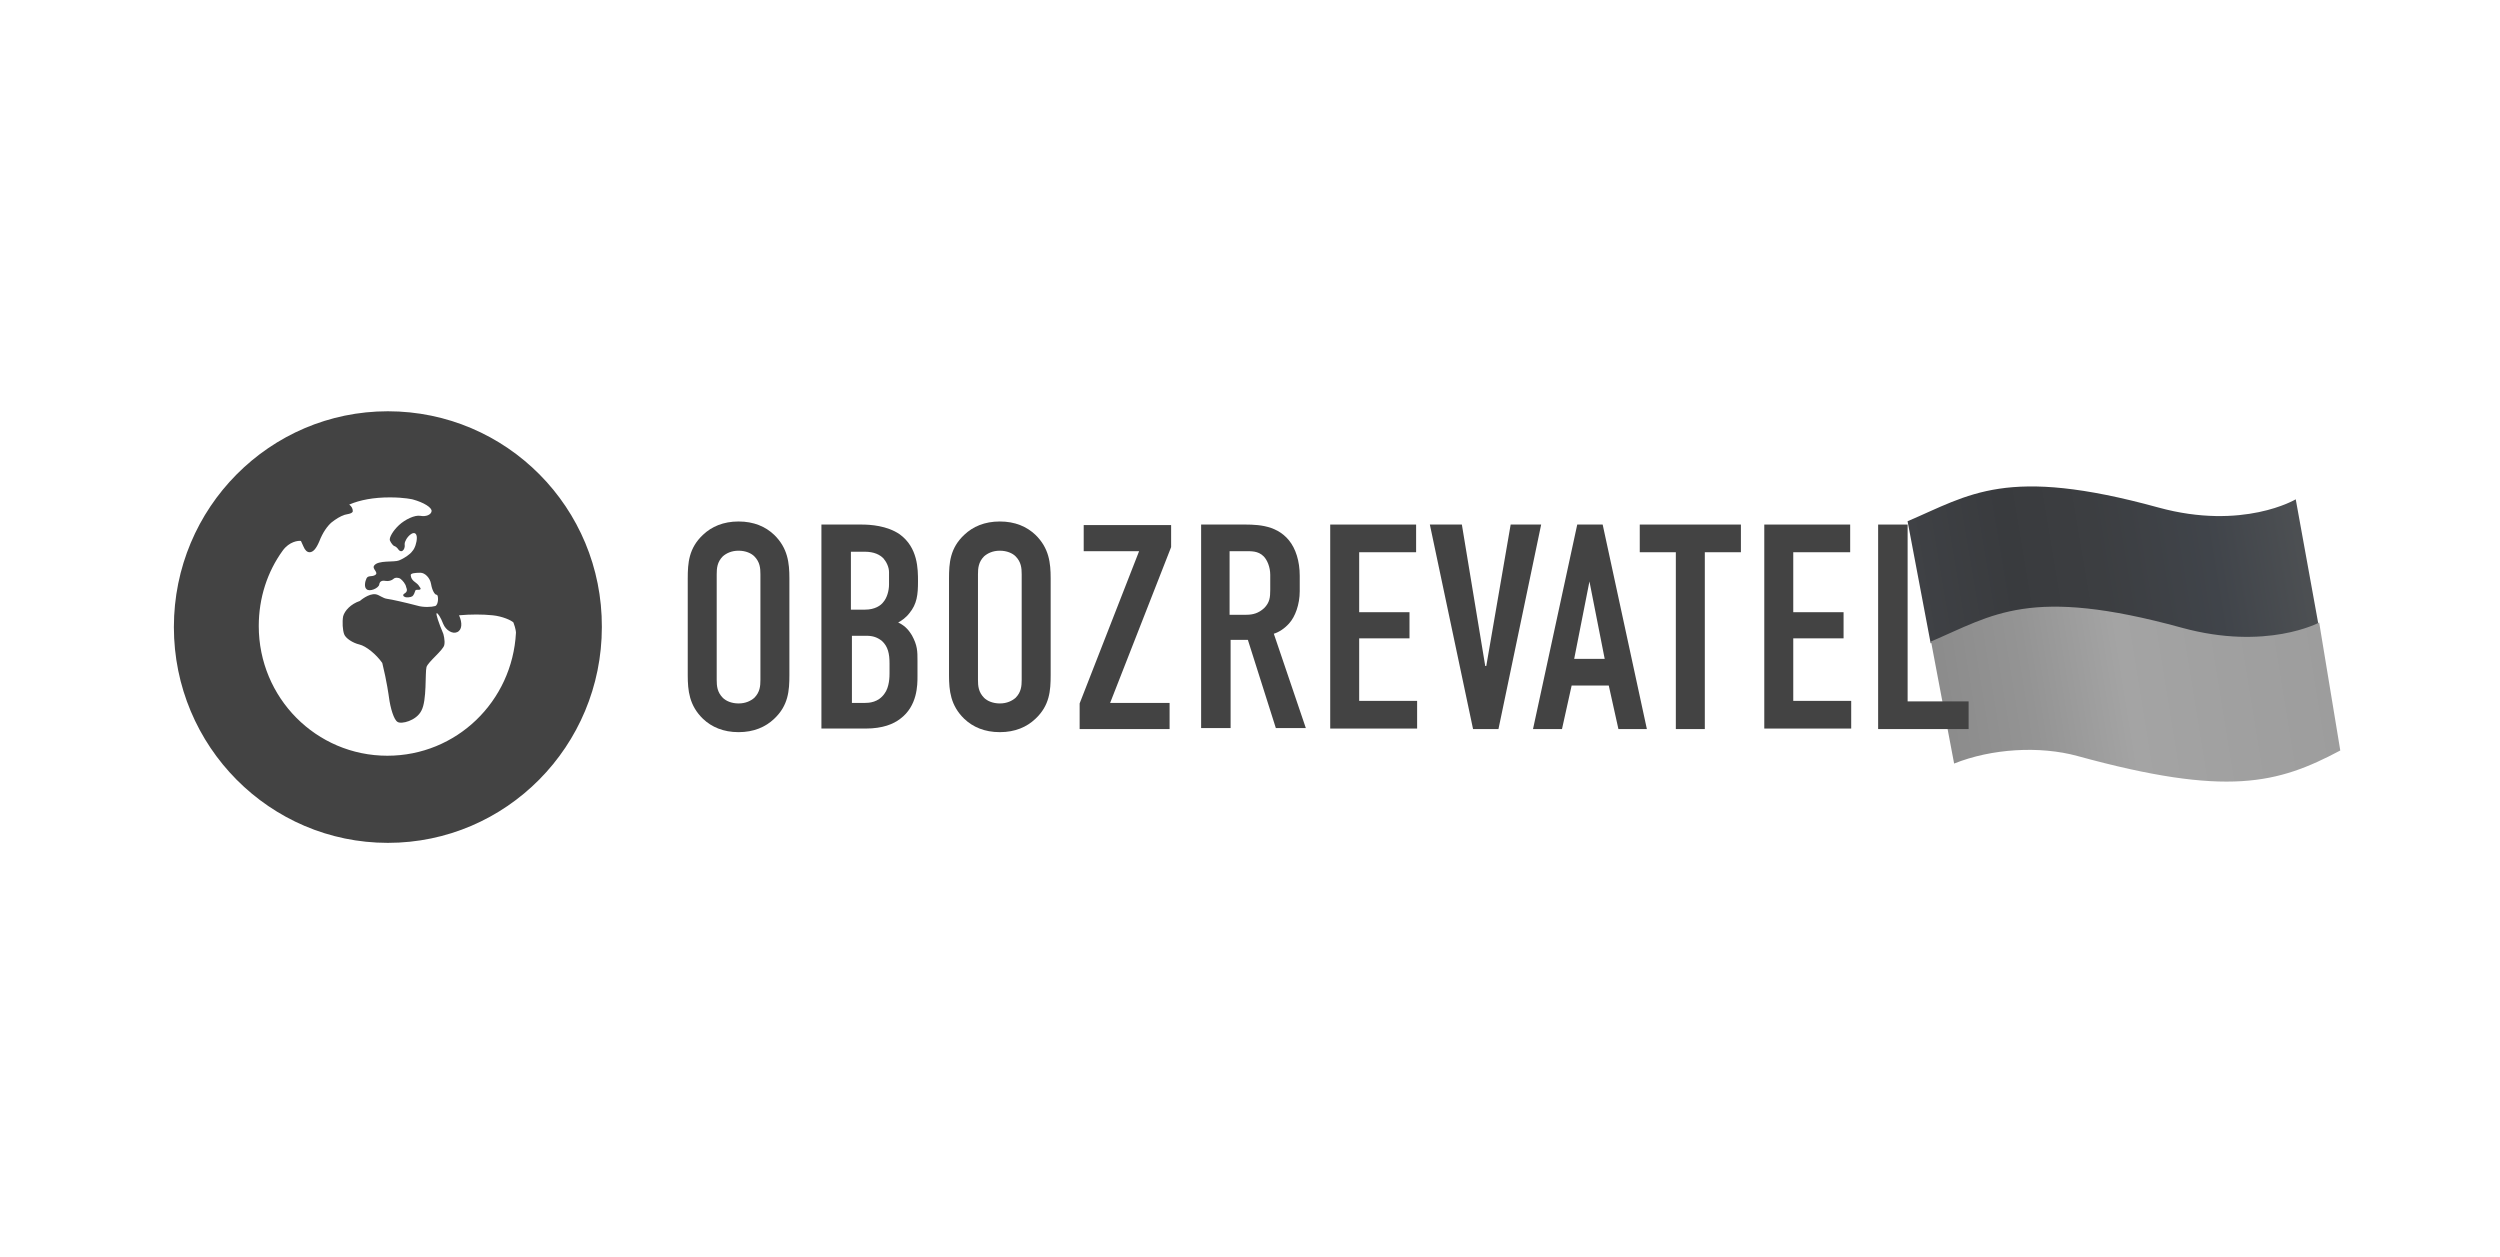 <?xml version="1.0" encoding="UTF-8"?> <svg xmlns="http://www.w3.org/2000/svg" width="185" height="93" viewBox="0 0 185 93" fill="none"> <path fill-rule="evenodd" clip-rule="evenodd" d="M142.869 47.607L141.16 38.572C145.767 36.614 148.436 34.455 159.714 37.554C165.986 39.278 169.885 36.949 169.885 36.949L171.617 46.502C166.998 48.956 163.102 50.1 152.006 47.051C149.206 46.282 145.641 46.495 142.869 47.607Z" fill="url(#paint0_linear_417_549)"></path> <path fill-rule="evenodd" clip-rule="evenodd" d="M144.605 56.503L142.896 47.468C147.504 45.51 150.173 43.352 161.45 46.451C167.723 48.175 171.619 46.068 171.619 46.068L173.181 55.536C168.562 57.99 164.838 58.996 153.742 55.947C150.943 55.178 147.377 55.391 144.605 56.503Z" fill="url(#paint1_linear_417_549)"></path> <path d="M28.702 30.434C19.976 30.434 12.867 37.565 12.867 46.403C12.867 55.241 19.976 62.372 28.702 62.372C37.466 62.372 44.537 55.203 44.537 46.403C44.575 37.565 37.466 30.434 28.702 30.434ZM38.181 46.82C37.917 51.903 33.78 55.924 28.665 55.924C23.399 55.924 19.148 51.638 19.148 46.327C19.148 44.241 19.788 42.307 20.916 40.751C21.405 40.069 22.082 39.993 22.27 40.031C22.27 40.031 22.346 40.182 22.459 40.448C22.571 40.714 22.722 40.865 22.91 40.865C23.173 40.865 23.399 40.6 23.625 40.069C23.888 39.386 24.226 38.931 24.527 38.665C24.866 38.4 25.167 38.21 25.505 38.096C25.618 38.058 25.731 38.058 25.844 38.02C25.994 37.983 26.107 37.907 26.107 37.831C26.107 37.641 26.032 37.489 25.844 37.338C26.634 36.996 27.649 36.807 28.853 36.807C29.944 36.807 30.545 36.958 30.545 36.958C31.373 37.186 31.974 37.565 31.937 37.831C31.899 38.096 31.523 38.248 31.109 38.172C30.696 38.096 29.981 38.438 29.53 38.855C29.078 39.272 28.777 39.803 28.853 39.993C28.928 40.182 29.116 40.41 29.191 40.41C29.304 40.448 29.417 40.562 29.492 40.676C29.567 40.789 29.718 40.827 29.793 40.751C29.906 40.676 29.981 40.486 29.944 40.258C29.944 40.069 30.131 39.727 30.395 39.538C30.658 39.348 30.846 39.462 30.846 39.803C30.846 40.145 30.696 40.6 30.508 40.789C30.357 41.017 29.906 41.32 29.53 41.472C29.154 41.624 27.988 41.434 27.687 41.852C27.499 42.117 28.1 42.383 27.724 42.572C27.499 42.686 27.235 42.572 27.122 42.8C27.01 43.027 26.934 43.444 27.122 43.596C27.348 43.824 28.025 43.52 28.063 43.255C28.1 42.952 28.364 42.952 28.552 42.989C28.74 43.027 29.003 42.952 29.116 42.838C29.229 42.724 29.492 42.724 29.642 42.838C29.793 42.952 30.019 43.217 30.056 43.444C30.131 43.634 30.169 43.786 29.906 43.938C29.793 44.014 29.831 44.127 29.944 44.165C30.056 44.241 30.395 44.203 30.508 44.127C30.62 44.051 30.696 43.824 30.733 43.71C30.771 43.596 30.959 43.672 31.072 43.634C31.185 43.558 31.109 43.52 30.959 43.293C30.771 43.065 30.432 42.989 30.395 42.572C30.357 42.42 30.733 42.383 31.109 42.383C31.448 42.383 31.824 42.762 31.899 43.217C31.974 43.672 32.163 44.014 32.313 44.014C32.464 44.014 32.464 44.772 32.2 44.848C31.937 44.924 31.335 44.962 30.846 44.81C29.981 44.583 28.965 44.355 28.665 44.317C28.326 44.279 28.063 44.014 27.799 43.976C27.273 43.9 26.634 44.469 26.634 44.469C25.956 44.696 25.505 45.189 25.392 45.607C25.317 46.024 25.355 46.631 25.468 46.934C25.58 47.238 26.107 47.579 26.596 47.693C27.085 47.807 27.837 48.413 28.288 49.058C28.627 50.424 28.777 51.562 28.777 51.562C28.89 52.434 29.154 53.269 29.417 53.42C29.68 53.61 30.809 53.344 31.185 52.586C31.598 51.827 31.448 49.779 31.561 49.362C31.674 48.983 32.802 48.11 32.877 47.731C32.953 47.389 32.802 46.896 32.802 46.896C32.464 46.1 32.238 45.417 32.313 45.379C32.388 45.341 32.614 45.682 32.802 46.176C32.99 46.631 33.479 46.934 33.818 46.782C34.194 46.631 34.231 46.1 33.968 45.531C34.833 45.455 35.698 45.455 36.45 45.531C37.203 45.607 37.842 45.91 37.993 46.062C38.181 46.555 38.181 46.82 38.181 46.82Z" fill="#434343"></path> <path d="M50.893 42.8C50.893 41.662 50.968 40.562 52.021 39.576C52.66 38.969 53.526 38.59 54.654 38.59C55.782 38.59 56.648 38.969 57.287 39.576C58.302 40.562 58.415 41.662 58.415 42.8V49.969C58.415 51.107 58.34 52.207 57.287 53.193C56.648 53.8 55.782 54.179 54.654 54.179C53.526 54.179 52.66 53.8 52.021 53.193C51.005 52.207 50.893 51.107 50.893 49.969V42.8ZM56.271 42.496C56.271 42.041 56.234 41.586 55.82 41.169C55.594 40.941 55.181 40.752 54.654 40.752C54.127 40.752 53.751 40.941 53.488 41.169C53.074 41.586 53.036 42.041 53.036 42.496V50.31C53.036 50.765 53.074 51.221 53.488 51.638C53.714 51.865 54.127 52.055 54.654 52.055C55.181 52.055 55.557 51.865 55.82 51.638C56.234 51.221 56.271 50.765 56.271 50.31V42.496Z" fill="#434343"></path> <path d="M63.757 38.817C64.396 38.817 65.637 38.893 66.578 39.538C67.932 40.524 67.932 42.117 67.932 43.027C67.932 44.013 67.856 44.696 67.292 45.379C67.029 45.72 66.69 45.948 66.465 46.062C67.029 46.327 67.292 46.706 67.48 47.01C67.894 47.769 67.894 48.186 67.894 48.907V50.044C67.894 50.689 67.894 52.245 66.615 53.193C66.126 53.572 65.336 53.913 64.058 53.913H60.785V38.817H63.757ZM63.005 45.113H64.02C64.735 45.113 65.186 44.81 65.374 44.544C65.637 44.241 65.788 43.71 65.788 43.255V42.344C65.788 41.965 65.6 41.586 65.374 41.32C65.111 41.055 64.697 40.827 63.982 40.827H62.967V45.113H63.005ZM63.005 52.017H63.982C64.321 52.017 64.998 51.979 65.449 51.334C65.825 50.841 65.825 50.044 65.825 49.817V49.096C65.825 48.376 65.713 47.844 65.261 47.427C64.923 47.162 64.584 47.048 64.133 47.048H63.042V52.017H63.005Z" fill="#434343"></path> <path d="M70.227 42.8C70.227 41.662 70.302 40.562 71.355 39.576C71.994 38.969 72.859 38.59 73.988 38.59C75.116 38.59 75.981 38.969 76.621 39.576C77.636 40.562 77.749 41.662 77.749 42.8V49.969C77.749 51.107 77.674 52.207 76.621 53.193C75.981 53.8 75.116 54.179 73.988 54.179C72.859 54.179 71.994 53.8 71.355 53.193C70.339 52.207 70.227 51.107 70.227 49.969V42.8ZM75.605 42.496C75.605 42.041 75.567 41.586 75.154 41.169C74.928 40.941 74.514 40.752 73.988 40.752C73.461 40.752 73.085 40.941 72.822 41.169C72.408 41.586 72.37 42.041 72.37 42.496V50.31C72.37 50.765 72.408 51.221 72.822 51.638C73.047 51.865 73.461 52.055 73.988 52.055C74.514 52.055 74.89 51.865 75.154 51.638C75.567 51.221 75.605 50.765 75.605 50.31V42.496Z" fill="#434343"></path> <path d="M86.663 38.817V40.486L82.149 52.017H86.55V53.951H79.893V52.055L84.293 40.789H80.194V38.855H86.663V38.817Z" fill="#434343"></path> <path d="M91.704 38.817C92.795 38.817 94.374 38.741 95.39 39.993C95.879 40.6 96.18 41.51 96.18 42.61V43.748C96.18 44.734 95.841 45.645 95.39 46.138C95.051 46.517 94.638 46.783 94.262 46.896L96.631 53.876H94.412L92.343 47.352H91.065V53.876H88.883V38.817H91.704ZM91.027 45.493H92.23C92.719 45.493 93.133 45.379 93.547 45C93.961 44.583 93.998 44.203 93.998 43.634V42.534C93.998 41.965 93.773 41.434 93.509 41.169C93.096 40.752 92.569 40.789 92.118 40.789H90.989V45.493H91.027Z" fill="#434343"></path> <path d="M98.436 38.817H104.792V40.865H100.579V45.303H104.303V47.238H100.579V51.865H104.867V53.913H98.436V38.817Z" fill="#434343"></path> <path d="M110.886 53.951H109.006L105.809 38.817H108.178L109.908 49.286H109.984L111.789 38.817H114.046L110.886 53.951Z" fill="#434343"></path> <path d="M119.763 53.951L119.048 50.727H116.302L115.587 53.951H113.443L116.716 38.817H118.597L121.869 53.951H119.763ZM117.619 43.027L116.49 48.755H118.747L117.619 43.027Z" fill="#434343"></path> <path d="M128.827 38.817V40.865H126.156V53.951H124.012V40.865H121.342V38.817H128.827Z" fill="#434343"></path> <path d="M130.557 38.817H136.913V40.865H132.701V45.303H136.424V47.238H132.701V51.865H136.989V53.913H130.557V38.817Z" fill="#434343"></path> <path d="M141.164 38.817V51.903H145.677V53.951H138.982V38.817H141.164Z" fill="#434343"></path> <defs> <linearGradient id="paint0_linear_417_549" x1="142.379" y1="45.416" x2="170.755" y2="40.662" gradientUnits="userSpaceOnUse"> <stop stop-color="#3F4145"></stop> <stop offset="0.24" stop-color="#393B3E"></stop> <stop offset="0.464" stop-color="#3C3E41"></stop> <stop offset="0.75" stop-color="#40444A"></stop> <stop offset="1" stop-color="#4D5053"></stop> </linearGradient> <linearGradient id="paint1_linear_417_549" x1="144.33" y1="53.449" x2="172.272" y2="48.911" gradientUnits="userSpaceOnUse"> <stop stop-color="#8C8C8C"></stop> <stop offset="0.218" stop-color="#949494"></stop> <stop offset="0.468" stop-color="#A4A4A4"></stop> <stop offset="0.742" stop-color="#A0A0A0"></stop> <stop offset="1" stop-color="#9D9D9D"></stop> </linearGradient> </defs> </svg> 